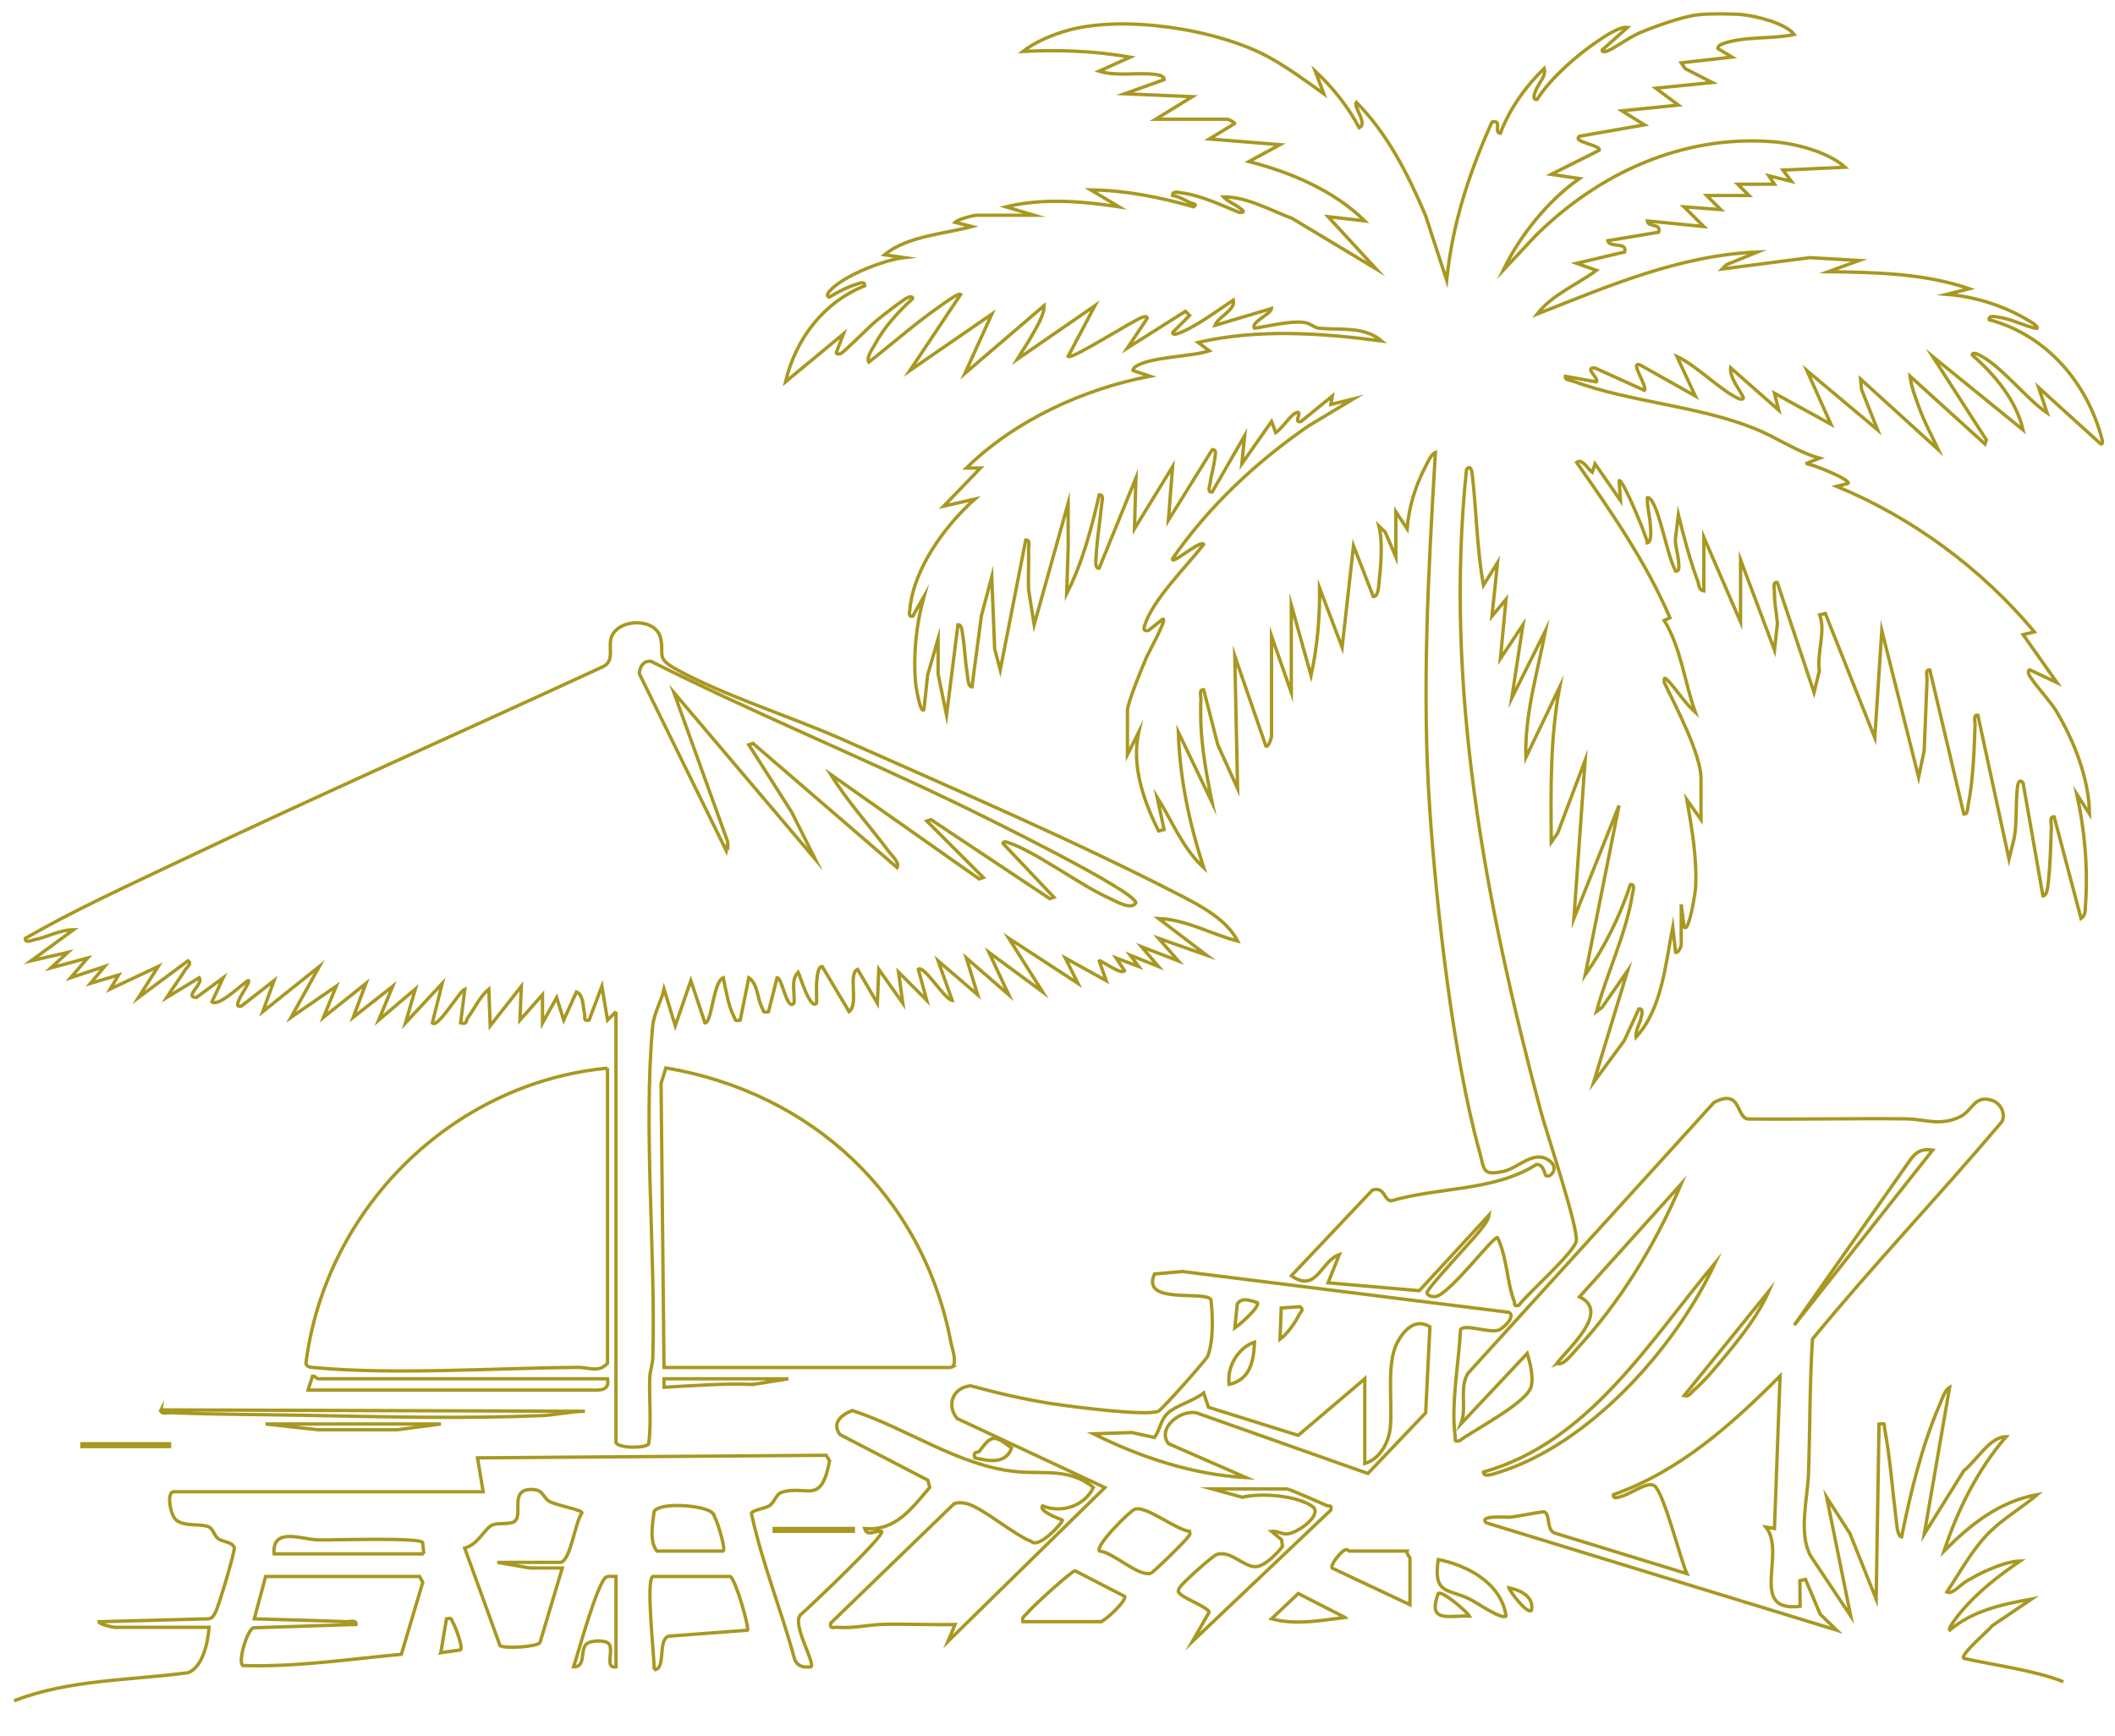 <?xml version="1.0" encoding="UTF-8"?>
<svg id="Calque_1" xmlns="http://www.w3.org/2000/svg" width="670" height="550" version="1.1" xmlns:xlink="http://www.w3.org/1999/xlink" viewBox="0 0 670 550">
  <!-- Generator: Adobe Illustrator 29.5.0, SVG Export Plug-In . SVG Version: 2.1.0 Build 137)  -->
  <defs>
    <style>
      .st0 {
        stroke: #a89821;
        stroke-miterlimit: 10;
        stroke-width: 1.062px;
      }

      .st0, .st1 {
        fill: none;
      }

      .st2 {
        clip-path: url(#clippath);
      }
    </style>
    <clipPath id="clippath">
      <rect class="st1" width="670" height="550"/>
    </clipPath>
  </defs>
  <g class="st2">
    <g>
      <path class="st0" d="M4.478,538.769c17.486-6.784,36.72-6.416,55.111-8.884,4.753-1.859,6.287-9.785,6.651-14.376h-29.986c-.262,0-4.976-.95-4.919-1.78l34.458-.903c1.518-.053,1.801-.952,2.442-2.032.963-1.623,6.331-19.636,5.991-20.656-1.12-1.941-3.634-1.51-5.266-2.846-1.064-.871-1.52-2.978-2.706-3.558-2.424-1.185-7.696-.013-10.371-2.16-2.031-1.63-3.189-9.009-.832-9.009h98.014s-1.794-10.739-1.794-10.739l110.442-.819,1.102,1.778c-2.737,14.35-7.169,7.479-15.15,9.946-1.826.565-2.232,3.071-3.852,4.199-1.352.942-5.533,1.428-5.775,2.479,3.341,15.645,9.498,30.701,13.684,46.193.898,2.312,2.853,2.693,5.172,2.426,1.476-1.379-6.629-14.241-2.999-16.75,1.952-1.68,26.857-25.1,25.38-26.18-1.917-.407-4.53,1.858-5.37-.895,9.802.964,14.983-6.441,20.615-13.005l-.58-2.301-27.852-14.453c-2.716-3.646.496-6.322,3.911-7.604,17.109,5.494,33.615,17.526,51.902,19.353,8.567.856,16.935-1.258,24.477,5.021-2.793,5.885-10.13,8.292-16.073,5.825-1.503,1.559,5.326,4.141,6.257,4.487.363.526-7.431,9.3-9.877,6.764-5.581-2.138-15.314-10.592-20.334-11.935-1.366-.366-2.694-.463-4.063-.037l-39.118,37.86c-.374,2.024.884,1.233,2.217,1.33,5.257.382,9.587-.816,14.298-.932,7.605-.188,15.259.21,22.858.042l-2.238,5.359,49.709-48.736-46.832-21.888c-3.498-4.395-1.239-9.773,4.277-10.36,8.591,2.329,17.272,4.364,26.097,5.712,5.757.879,29.489,3.993,33.42,2.345,1.081-.453,15.188-16.305,15.633-17.477,1.854-4.874,1.606-12.767,1.003-17.9-2.083-2.952-22.286,1.741-17.882-8.093l8.868-.782,103.42,12.928c2.335,1.424-2.089,5.284-3.349,5.666-3.16.958-10.617-2.122-11.998-.192-.523,10.513-3.068,23.593-1.691,33.937.165,1.242-.492,1.548,1.33,1.316,4.455-3.421,21.776-12.164,22.818-17.454.63-3.202-.412-7.196-1.317-10.265l-21.031,22.361c2.055-5.191-.658-11.405,2.27-16.063l77.945-85.808c8.618-4.484,6.932,4.56,10.63,5.249,16.716.179,33.447-.221,50.162-.037,5.913.065,10.793,2.435,17.161-.667,3.992-1.945,4.459-7.062,10.154-5.171,2.628.873,4.37,4.149,3.077,6.726-19.645,23.271-40.727,45.352-60.016,68.882-.89,14.168-.759,28.399-1.256,42.582-.275,7.857-3.264,18.933.669,26.096l12.711,19.042-7.603-37.566,7.354,11.438,8.306,20.761.909-55.459c2.342-.203,1.483-.118,1.756,1.343,1.822,9.755,2.486,19.585,3.717,29.41.136,1.083.393,4.888,1.674,5.024,2.811-13.957,6.431-28.958,12.121-42.015.671-1.539,1.641-4.658,3.096-5.392l-8.038,46.516,12.55-20.102c4.173-3.273,8.21-10.749,13.396-10.767-9.039,10.445-15.368,23.205-19.679,36.237,8.398-8.416,17.423-15.688,29.529-17.884-4.847,4.169-10.714,7.482-15.245,12.04-5.486,5.517-9.105,12.434-13.393,18.821,1.71.897,4.249-2.307,6.334-3.51,2.087-1.204,4.275-2.392,6.479-3.365,2.943-1.3,7.235-2.909,10.451-2.974-6.729,4.593-13.522,9.848-18.769,16.132-.701.839-4.222,5.131-3.596,5.791,7.388-6.211,16.686-8.214,25.941-9.84l-12.533,8.488c-.922,1.384-10.199,9.086-8.936,10.294,10.122,2.269,21.905,3.653,31.541,7.393M612.247,364.318c-3.298-.523-5.278.535-7.132,3.151l-36.715,52.312,43.847-55.463ZM493.208,431.863c1.84,1.01,4.667-2.77,5.826-4.018,14.215-15.29,25.412-33.6,33.545-52.796l-32.215,35.766c9.857,4.737-3.281,15.946-7.157,21.048ZM474.243,466.586c29.212-8.87,56.525-39.555,69.077-66.487-20.987,25.029-39.984,56.796-73.384,66.213-.016,1.882,3.404.547,4.307.273ZM536.618,440.361c3.331-2.796,7.415-7.764,10.266-11.211,4.92-5.949,10.377-13.005,13.443-20.104l-26.844,33.093c1.679.391,2.13-.934,3.135-1.778ZM398.318,412.634c-2.194-.532-4.625-1.865-6.346.36l-.802,7.682c1.403-.903,8.082-6.739,7.148-8.042ZM411.562,416.456c.552-1.088,1.642-1.465.213-2.514l-5.901.416-.382,9.896c2.357-1.688,4.782-5.26,6.07-7.798ZM432.336,436.78l-21.082,17.917-28.437-8.905-1.511-4.538c-2.998,2.451-8.534,3.899-11.189,6.252-2.601,2.305-2.517,5.39-4.42,7.857l-7.223-1.569-12.073.421c14.968,7.465,31.521,12.931,48.337,13.867l-24.587-10.761c-3.739-4.94,3.833-10.805,8.822-9.767l54.358,19.221,18.299-19.212,1.346-27.263c-4.616-2.812-8.153.966-10.291,4.904-3.651,6.725-1.452,19.425-2.29,27.234-.494,4.606-3.32,9.781-8.059,11.18v-26.839ZM397.423,425.154c-5.27,1.788-8.843,7.952-8.046,13.411,6.73-1.538,7.761-7.445,8.046-13.411ZM513.844,473.967c2.917-.82,8.228-4.86,10.281-3.279,3.016,2.322,8.155,23.128,10.249,27.818l-41.416-12.722c-3.4-.675-1.581-6.211-3.888-6.895-3.544.435-7.106,1.298-10.647,1.717-.932.111-10.287-.712-7.599,1.792l110.989,33.997-5.217-5.06-4.641-11.028-1.781.446.075,8.089c-16.552,2.041-4.256-16.729-10.818-25.084l2.687.436,1.788-48.308c-15.346,15.378-31.907,30.252-52.795,37.586-.224,1.631,1.866.739,2.732.495ZM393.537,474.294c5.908-1.426,17.063-.581,22.128,2.855,3.728,2.529-4.667,8.656-8.022,8.783-1.701.064-3.136-1.032-4.845-.833l3.171,2.656.307,2.094c-1.733,2.325-5.921,6.729-8.944,6.447-3.768-.351-7.59-5.122-11.783-3.891-1.417.416-11.156,9.194-11.873,10.555-.708,1.346-.519,1.331.503,2.234,1.562,1.379,8.439,4.019,8.88,5.501l-5.316,9.286,43.844-41.613c.332-1.928-.391-1.033-1.234-1.409-1.713-.762-11.948-5.289-12.632-5.289h-23.72s9.536,2.624,9.536,2.624ZM184.358,479.264c-.098-1.097-8.267-2.331-10.46-3.731-1.663-1.062-1.976-3.341-4.383-3.612-8.785-.991-3.528,7.884-6.558,10.079-1.514,1.097-5.807.154-7.509,1.369-2.399,1.712-4.137,5.87-8.234,7.046l11.205,30.924c1.682,1.01,11.724.346,12.645-1.004l7.061-23.61-10.281-.014-10.303-1.78h20.14c3.182-.908,4.483-12.781,6.678-15.668ZM225.628,479.215c-2.413-2.39-16.586-3.5-18.421-.397-.457,3.767-1.568,9.584.905,12.535h21.035c.787-.781-2.142-10.773-3.52-12.138ZM364.557,498.382c.765-.21,10.56-9.825,11.401-11.043.521-.755,1.247-.884.88-2.237-4.364-.503-13.557-8.057-17.253-7.042-1.538.423-12.569,11.482-11.351,13.248,4.561.487,12.246,8.193,16.322,7.073ZM134.267,492.248l-.391-3.635c-1.117-1.63-28.572-.691-33.212-.801-5.023-.119-14.518-4.238-13.837,4.436h47.44ZM446.658,493.589c0-.296-1.186-1.358-.895-2.237h-18.35c-.334,0-.458-.894-1.789-.109-.922.544-4.283,4.417-3.629,5.496l24.663,11.612v-14.762ZM465.793,506.671c1.822.907,9.987,6.552,11.293,5.254-1.455-10.327-12.147-16.053-21.473-17.886-1.644,11.267,3.077,9.096,10.18,12.632ZM348.644,513.719c1.165,0,8.511-6.787,7.606-8.039l-15.675-8.078c-1.062-.006-13.847,11.65-15.209,13.428-.691.902-1.726,1.129-1.337,2.69h24.615ZM207.227,528.937c3.925-.072.964-9.395,4.588-10.623l24.995-1.883c.541-.728-3.549-15.547-5.424-17.026h-24.615c-2.261,1.428.559,25.6.457,29.532ZM192.137,499.54c-2.743,1.086-9.026,24.28-10.429,28.485,3.969.125,1.992-5.177,4.001-7.174,1.318-1.31,6.261-1.433,7.245-.031,1.487,2.119-1.469,7.889,2.181,7.214v-28.629c-.96.054-2.121-.211-2.997.135ZM80.559,512.82c9.682.315,19.415.501,29.102.899,1.089.045,3.329-.675,3.119.885l-32.521,1.049c-1.927.652-5.036,10.846-3.318,11.971,16.678.509,33.557-1.998,50.207-3.576l6.778-22.798-1.002-1.846h-48.783s-3.582,13.416-3.582,13.416ZM485.142,510.136c.92-4.376-3.605-6.466-7.156-7.144.324,1.16,5.919,8.563,7.156,7.144ZM465.455,511.921c-1.007-1.63-8.551-8.046-9.835-7.147-3.472,9.377,3.057,6.997,9.835,7.147ZM426.08,512.377l-14.804-7.587-8.476,8.023c7.607,2.069,15.614.513,23.28-.436ZM139.643,523.556l6.26-.896c.833-.841-1.633-7.393-2.459-8.692-.576-.906.06-1.571-2.01-1.147l-1.79,10.734Z"/>
      <path class="st0" d="M537.958,4.666c-5.024.56-13.921,3.761-18.768,5.844-3.184,1.369-8.088,5.048-10.339,5.774-.453.146-1.461.243-1.322-.431l8.047-7.166c-2.62-.327-7.208,2.816-9.76,4.559-6.661,4.551-14.606,11.549-18.89,18.252-1.654.202-.776-1.861-.471-2.707.793-2.204,3.462-4.722,2.725-7.122-5.877,5.69-11,12.873-13.89,20.566-2.237-.21.798-4.478-2.66-3.568-7.259,16.107-12.552,32.361-14.346,50.091l-6.717-20.557c-5.49-12.87-12.007-25.88-21.907-35.8-1.053,1.355,3.799,6.829.898,8.045-3.559-6.702-8.343-12.75-13.89-17.881l2.694,7.148c-5.73-4.103-11.537-8.432-17.753-11.779-16.167-8.706-45.406-13.234-63.249-8.336-4.72,1.295-10.451,3.663-14.331,6.691,11.386-.567,22.784-.148,34.009,1.808l-9.836,4.454c5.662,1.702,11.615.365,17.37.987.863.093,3.367.391,3.207,1.697l-12.521,4.474,21.474.913-11.632,7.148h22.825c.13,0,2.359,1.084,2.234,1.338l-8.052,4.916,22.377,1.807-9.839,5.348c13.318,3.399,26.872,9.18,36.692,18.79l-11.632-1.337,15.212,16.547-26.532-15.968c-6.974-2.624-14.46-6.901-21.799-6.841,1.334,1.453,3.245,2.12,4.786,3.268.829.618,2.805,1.816.154,1.64-5.474-2.212-12.171-5.424-18.024-6.152-.962-.12-3.251-.77-3.026.79,1.932.33,3.668,1.367,5.392,2.236.631.318,2.736.43,1.302,1.369-10.638-3.026-21.544-5.234-32.658-5.373l8.95,5.351c-11.88-1.766-24-2.814-35.797.02l8.944,2.673h-18.35c-.952,0-5.73,1.26-6.709,2.241l5.359,1.326c-9.069,2.42-20.403,2.99-27.741,8.949l6.261.894c-6.44.744-19.574,5.834-23.73,10.732-.527.621-.935,1.563.009,1.797,2.428-1.49,5.806-3.25,8.494-4.04.895-.263,2.866-1.244,2.693.456-13.095,5.261-21.879,16.907-25.056,30.42l18.354-15.196-2.236,5.817c-.188.607.852.649,1.325.434,1.332-.605,9.271-8.806,11.673-10.704,1.954-1.544,8.083-6.449,9.836-7.171.409-.169,1.466-.233,1.323.433-4.782,4.452-8.972,8.943-12.094,14.752-.704,1.309-2.692,3.977-1.78,5.378,7.506-5.87,14.719-12.277,22.547-17.724,1.026-.714,5.867-4.343,6.549-3.734l-16.111,24.138,25.957-17.875-8.508,18.774,25.072-21.463c.125,2.806-2.223,6.502-3.566,8.961-1.498,2.745-3.33,5.355-4.942,8.024l24.619-16.985-8.508,16.09c1.19,1.1,20.733-11.558,23.738-12.503.458-.144,1.46-.245,1.321.43l-6.257,9.393,18.36-11.616,1.32,1.32-5.359,5.385c-.14.675.862.573,1.321.43,5.373-1.681,13.052-7.526,17.924-10.718.688,3.286-4.798,5.209-5.822,8.038l17.901-5.35c-.221,1.839-6.822,4.403-5.361,6.253,4.465-.671,11.367-2.425,15.703-1.834,1.983.27,3.16,1.64,4.473,1.79,6.563.749,14.423-.79,20.091,4.075-19.212-2.529-39.07-3.897-58.175.454l3.571,2.662c-5.786,1.942-18.42,1.833-23.269,4.929-.362.231-1.166,1.062-.891,1.335l5.365,1.79c-21.06,4.034-42.873,14.024-58.172,29.09l4.467-.009-11.632,12.073,9.842-2.232c-9.424,8.437-19.356,21.921-20.578,34.914-.09.953-.532,2.457.879,2.211l3.583-6.255c-2.437,8.787-3.429,18.132-2.664,27.273.082.979,1.536,10.197,2.663,8.512l1.165-10.922,3.31-11.44.021,11.167,2.665,12.979,3.599-28.62c1.296-.178,1.367,2.432,1.527,3.377.659,3.905.728,8.066,1.425,12.0.198,1.116.167,4.329,1.505,4.297l2.977-22.526,3.288-12.356.909,22.803,1.776,6.711,8.075-41.144c1.559-.211.843,2.034.885,3.117.164,4.165-.152,8.358.009,12.525l1.77,11.185,10.764-38.456.025,13.897-.488,14.721c4.993-9.776,7.88-20.661,10.308-31.303,1.6-.203.872,2.012.779,3.013-.494,5.327-1.462,10.842-1.726,16.178-.048.971-.596,4.229.926,4.058l11.659-28.615-.463,16.093,12.079-19.674-1.337,16.99,13.89-22.355c1.596-.208.871,2.012.772,3.005-.24,2.405-1.142,5.101-1.424,7.538-.113.979-1.033,3.056.629,2.863l10.309-17.882-.904,8.938,9.415-13.408,1.319,3.564c1.955-1.266,4.517-5.383,6.29-6.248,2.701-1.317-1.067,3.572,1.766,2.669l9.864-8.038-.452,2.67,7.155-1.772-14.238,8.57c-16.618,11.457-31.471,25.375-43.038,41.975-.814,2.603,8.832-6.056,9.836-4.483-5.373,7.025-16.274,17.569-18.779,25.967-.374,1.254.091,1.589,1.318,1.317l4.493-3.566c1.658-.515-4.653,10.901-5.084,11.917-1.362,3.21-6.111,14.529-6.111,17.153v13.867s3.572-7.156,3.572-7.156c-2.325,10.726,1.532,21.736,6.288,31.309l1.765-.432-2.23-10.297c4.773,7.55,8.046,16.202,14.765,22.361-4.511-13.891-7.589-28.26-8.038-42.938l10.723,22.357c-2.306-11.306-4.034-20.978-3.571-32.659.043-1.084-.675-3.327.886-3.117l4.469,17.457,6.272,13.847-.896-42.038,9.867,28.617c.946.361,1.779-2.945,1.779-3.125v-31.76s6.266,17.893,6.266,17.893v-27.734s6.254,22.359,6.254,22.359c1.977-9.061,2.81-18.467,2.706-27.723l7.142,18.778,3.599-32.198,6.268,16.092c1.3.166,1.611-2.352,1.698-3.202.603-5.88,1.485-13.55.081-19.149l2.013,1.963,3.357,7.87v-14.314s3.571,5.363,3.571,5.363c.551-6.917,2.608-13.577,5.814-19.69.673-1.284,1.8-3.968,3.138-4.456-2.222,37.568-4.356,75.552-1.772,113.159,2.168,31.556,7.412,78.45,15.816,108.548,1.524,5.458.696,7.461,7.5,6.024,4.774-1.008,9.788-7.211,14.774-3.233,2.965,2.366-.007,5.504-1.384,4.522-.198-.141-.699-3.824-2.984-3.458-13.282,8.477-30.991,7.103-45.903,11.475-2.524-.098-1.893-4.568-5.994-3.402l-25.677,27.15c7.991,5.676,9.369-4.735,15.194-6.705l-3.572,8.937,28.903,2.5,22.105-23.967c-.285,1.998-2.324,4.218-3.594,5.792-2.052,2.542-16.128,17.581-16.067,18.816.046.937,1.777,1.453,2.921,1.165,4.672-1.176,18.34-19.418,19.424-18.614,3.043,6.273,2.897,13.883,5.29,20.239.359.953-.455,1.519,1.422,1.222,3.035-3.946,17.477-16.682,18.212-20.335.801-3.982-9.431-34.429-11.232-41.195-17.548-65.924-30.695-134.734-23.523-203.281,1.059-1.413,1.634-.009,1.792,1.326,1.385,11.732,1.46,23.705,3.586,35.351l4.455-7.15-1.772,16.998,4.458-5.367-1.773,18.782,7.143-10.73-3.564,23.259,10.724-21.466c-2.547,13.29-6.638,26.529-6.248,40.249l10.724-22.357c-3.041,16.227-2.831,32.736-2.668,49.2l2.022-2.891,8.702-23.049-3.563,50.09,14.303-35.777-10.723,53.674c6.119-8.672,10.982-18.543,14.323-28.623,1.616-.21.813,1.942.663,2.897-1.999,12.769-8.119,25.082-11.405,37.356l1.762-1.361,8.09-11.598-10.747,35.321,9.663-13.142,4.661-10.107c1.577-.232.882,2.025.682,2.916-.455,2.022-1.817,3.825-1.579,6.024,8.23-8.808,9.37-23.413,11.637-34.886l.895,8.043c.904.382,1.781-2.086,1.781-2.232v-12.972s.904,7.157.904,7.157c1.541,2.094,3.526-10.837,3.607-12.043.611-9.106-1.141-19.245-2.712-28.215l4.467,6.262v-12.972c0-7.771-8.121-23.125-11.623-30.436-.215-1.935.284-1.601,1.344-.445,2.862,3.12,5.258,7.028,8.48,9.856-3.467-9.694-4.439-20.142-9.844-29.094l1.803-.857c-7.61-17.705-18.568-33.523-29.554-49.215,1.902-1.416,3.619,2.335,4.936,3.118l.887-2.675,8.064,11.622-.443-6.258c.905-1.25,8.86,17.948,8.953,19.675,1.571-.264.992-4.651.926-5.852-.157-2.895-1.044-5.562-.929-8.455.203-.276,1.065.457,1.343.885,2.964,4.556,4.786,16.884,7.61,22.369,1.492.242.98-2.184.92-3.152-.15-2.402-1.084-4.65-.974-7.086l.928-7.642c1.74,7.061,3.617,14.315,6.169,21.126.428,1.142.198,2.751,1.897,3.024v-16.998s11.636,26.839,11.636,26.839v-19.682s10.752,28.622,10.752,28.622l.926-8.535c-.299-3.409-.994-6.284-.949-9.796.014-1.056-.63-3.351.896-3.128l11.658,34.879,1.668-6.814c-.816-5.912,2.071-12.381.127-17.8l1.765-.431,15.678,39.361,2.223-33.987,11.658,46.509,1.774-8.497.9-22.371c.044-1.085-.675-3.326.886-3.117l10.76,45.617c1.294.234,1.156-1.691,1.35-2.653,1.596-7.895,1.933-17.41,2.217-25.537.038-1.077-.663-3.327.887-3.112l9.867,45.615,1.671-6.815c.896-5.062.389-11.139,1.002-16.011.155-1.235.642-2.763,1.788-1.329l6.28,35.786c1.322.069,1.567-3.187,1.677-4.125.669-5.706.799-12.029.998-17.8.037-1.079-.667-3.328.887-3.115l8.509,32.197c1.491-1.017,1.28-2.445,1.394-3.974.876-11.761-.214-23.942-2.723-35.381l4.023,6.254c-.144-11.045-4.794-22.934-10.472-32.476-2.072-3.482-7.611-9.294-8.77-11.816-.217-.472-.169-1.518.435-1.325l8.503,4.026-10.73-15.22,3.567-.877c-16.662-19.952-38.623-36.202-62.643-46.097l3.574-.892c1.407-1.035-12.038-6.564-13.42-6.265l4.462-1.767c-7.308-2.052-13.645-6.609-20.596-9.39-18.39-7.356-38.928-8.21-57.508-14.998-.938-.343-2.657-.309-2.445-1.559l9.833,1.78c.959-1.152-4.114-4.612-.498-4.423l15.714,7.107c1.037-1.345-4.928-9.47-1.348-8.042l17.46,9.831-5.815-12.519c6.099,2.71,14.144,11.091,19.713,13.404.529.22,1.513.164,1.322-.431-1.331-2.746-4.368-6.277-4.028-9.394l15.227,13.409-1.347-5.355,17.893,9.832-7.604-16.993,22.387,18.779-5.092-12.803-.288-3.29,24.612,22.36c-2.049-4.399-4.352-8.605-6.031-13.198-1.168-3.195-2.533-6.677-2.902-10.062l23.716,21.467.433-1.323-16.997-26.398,28.634,23.252c-2.179-9.378-9.012-17.552-16.098-23.712-.142-.666.915-.601,1.323-.433,7.273,2.999,15.607,14.237,22.396,18.773l-2.695-8.042,19.702,17.883c.684.139.552-.829.427-1.316-4.64-18.015-17.565-33.199-35.782-38.054-.229-1.552,2.084-.926,3.027-.791,3.634.517,6.84,2.144,10.283,3.151,1.488.435,2.951.867.966-.966-8.061-5.343-18.064-8.671-27.703-9.444l7.15-1.769c-14.315-4.915-29.733-5.18-44.744-5.388l9.837-3.561-15.651-.894-27.743,3.585,1.328-1.343,9.842-4.031c-24.681,1.024-47.261,10.799-69.813,19.664,4.779-6.203,12.612-9.259,18.793-13.863l-6.255-2.221,15.213-3.595c.879-3.368-4.822-1.175-5.367-3.562l16.107-2.699c.914-3.037-3.326-1.398-3.578-3.566l17.897,1.771-6.265-6.245,11.636.877-4.475-4.464h13.427s-3.58-3.57-3.58-3.57l11.636-.018-1.79-2.666,7.16,1.772-2.685-3.566,19.692-.907c-5.336-4.84-15.613-7.51-22.793-8.075-28.776-2.265-55.347,10.01-75.355,29.868l-10.168,10.862c5.211-10.924,14.301-22.211,24.169-29.079l-8.94-1.326,15.206-7.62c.573-1.738-8.748-2.556-6.259-4.458l20.581-3.593-7.151-4.454,17.897-1.808-7.16-5.349,17.897-1.808-8.564-4.383-1.273-1.866,16.107-1.803-4.473-2.686c.038-.981.808-1.252,1.578-1.541,6.459-2.417,15.771-1.434,22.587-2.931-2.633-3.514-11.864-5.797-16.111-6.253-3.519-.378-10.816-.391-14.322,0Z"/>
      <path class="st0" d="M195.134,320.476l-2.676,2.679-1.788-10.724-4.052,10.721c-2.011.395-1.148-.85-1.454-2.089-.548-2.214-.291-5.873-2.55-6.847l-4.043,8.94-2.222-7.146-4.478,8.045-.018-8.946-7.143,8.052.443-10.732-9.854,12.517-.452-11.626c-2.874,2.428-4.431,6.064-6.633,9.042-.744,1.006.013,2.227-2.306,1.687l1.344-10.725c-1.749.678-8.517,12.552-10.294,10.726l3.134-12.515-11.645,12.516,3.128-10.731-11.618,9.841,4.458-10.735-12.514,9.841,4.024-10.731-13.437,10.725,4.025-9.835-14.304,9.84,8.942-16.094-17.897,14.301,3.567-9.836-10.303,8.038c-3.893,1.15,2.691-6.947,2.247-8.038-.465-.518-9.404,8.693-11.622,6.715l3.566-7.61-8.51,6.252c-4.098-.186,2.497-4.429.901-6.261l-10.284,6.263c1.881-2.991,4.033-5.843,5.907-8.848.475-.762,2.244-1.94.81-2.769l-15.66,11.626,6.248-9.841-15.208,7.148,2.681-4.46-8.946,2.67,4.475-5.35-10.741,3.561,5.37-6.245-11.631,3.127,5.366-4.916-11.636,2.666,13.426-9.823c-4.413-.004-8.254,2.353-12.486,3.174-.92.179-2.936,1.171-2.723-.488,15.456-8.895,31.86-16.37,48.008-24.041,44.69-21.227,89.996-41.228,134.912-61.979,4.04-1.923,1.383-6.444,2.826-9.7,2.53-5.709,13.996-5.751,15.457.616,1.192,5.193-1.553,6.232,4.615,9.702,14.786,8.318,37.194,15.361,53.464,22.608,34.946,15.563,73.346,32.015,107.127,49.49,6.432,3.328,14.182,7.513,17.582,14.178-8.421-2.163-16.178-6.793-25.062-7.139l15.216,11.613-15.216-5.35,6.256,7.148-11.627-4.464,5.361,6.253-8.942-3.569,2.685,3.561-7.156-2.671,2.676,4.026c-1.158,1.452-7.686-3.569-8.043-3.135l2.221,6.27-12.962-7.165,4.024,8.047-21.926-14.309,10.724,16.998-16.994-12.52,6.252,13.415-13.409-11.63,3.563,11.63-12.518-10.731,4.462,12.52c-2.416-.27-9.052-11.439-10.732-9.832l2.676,9.832-8.933-8.946,1.338,9.836-7.604-10.727-.452,10.727-6.266-10.727c-3.16,1.399.497,11.1-2.69,13.397l-8.515-14.29c-1.32-.073-1.568,3.198-1.671,4.126-.278,2.494-.056,5.003-.113,7.493-2.048,2.323-5.338-8.95-5.809-9.832-2.516,2.509-.958,6.681-1.352,9.832-2.289,2.621-3.759-8.276-5.355-8.041l-2.705,10.731c-2.031.366-1.424-.112-1.992-1.142-1.564-2.836-1.368-7.74-4.256-9.595l-2.707,13.417c-2.023.372-1.423-.105-1.989-1.138-1.755-3.199-2.616-8.637-3.379-12.279-3.209,1.112-3.562,14.265-5.809,14.295l-4.48-13.397-4.93,14.303-3.558-11.617c-.978,4.319-3.211,7.436-3.627,12.035-2.946,32.55.978,71.247.073,104.746-.057,2.115-.89,4.071-.969,6.189-.263,7.014.604,14.203-.354,21.118-.985,1.417-9.745,1.458-10.351-.504v-136.433ZM230.553,266.742l-17.073-47.357,44.764,52.775-7.459-14.911-13.576-21.322,1.326-.436,45.666,39.353c.894-1.538-1.861-4.035-2.782-5.271-6.031-8.094-12.956-15.662-18.257-24.239l47.007,33.083,1.323-.433-17.893-17.902,1.323-.433,37.624,25.03,1.324-.433-16.103-17.007c-.139-.676.863-.573,1.321-.43,8.715,2.735,22.817,13.489,32.368,17.753,2.14.955,6.835,3.869,8.359,1.469-.104-3.87-49.925-28.252-56.947-31.634-31.972-15.395-64.895-28.909-96.603-44.889-2.444-.33-3.671,1.81-3.737,3.904l27.526,56.06.498-2.733Z"/>
      <path class="st0" d="M192.449,338.369c-49.339,4.68-89.355,44.565-95.544,93.532.233,1.279,1.808,1.247,2.857,1.345,24.648,2.315,57.802.122,83.331-.091,3.353-.028,6.534,1.836,9.356-1.297v-93.49Z"/>
      <path class="st0" d="M301.204,433.201c2.372-.701.384-6.088.008-8.061-8.832-46.369-44.038-79.017-90.287-86.843l-1.51,4.952.937,89.952h90.853Z"/>
      <path class="st0" d="M51.027,446.63c-.21,1.561,2.028.841,3.119.886,14.646.605,29.251.57,43.906.858,24.357.478,48.922,1.085,73.398.074,4.452-.184,9.309-1.347,13.846-1.379l-134.27-.438Z"/>
      <path class="st0" d="M97.568,440.358h89.063c3.041,0,6.563.516,5.818-3.579h-91.748c-.261,0-.941-.955-1.689-.824l-1.444,4.402Z"/>
      <polygon class="st0" points="84.142 451.094 100.664 452.92 125.806 452.926 139.638 451.094 84.142 451.094"/>
      <path class="st0" d="M210.351,436.78l-.005,2.68c9.383-.495,18.72-1.277,28.192-.9l11.198-1.78h-39.385Z"/>
      <path class="st0" d="M310.245,459.719c-.413.55-2.149-.137-1.433,2.102,4.337,1.028,9.786,2.125,11.638-3.11-5.595-4.305-6.333-4.139-10.204,1.009Z"/>
      <rect class="st0" x="25.96" y="457.356" width="27.748" height=".895"/>
      <rect class="st0" x="245.26" y="484.196" width="25.063" height=".895"/>
    </g>
  </g>
</svg>